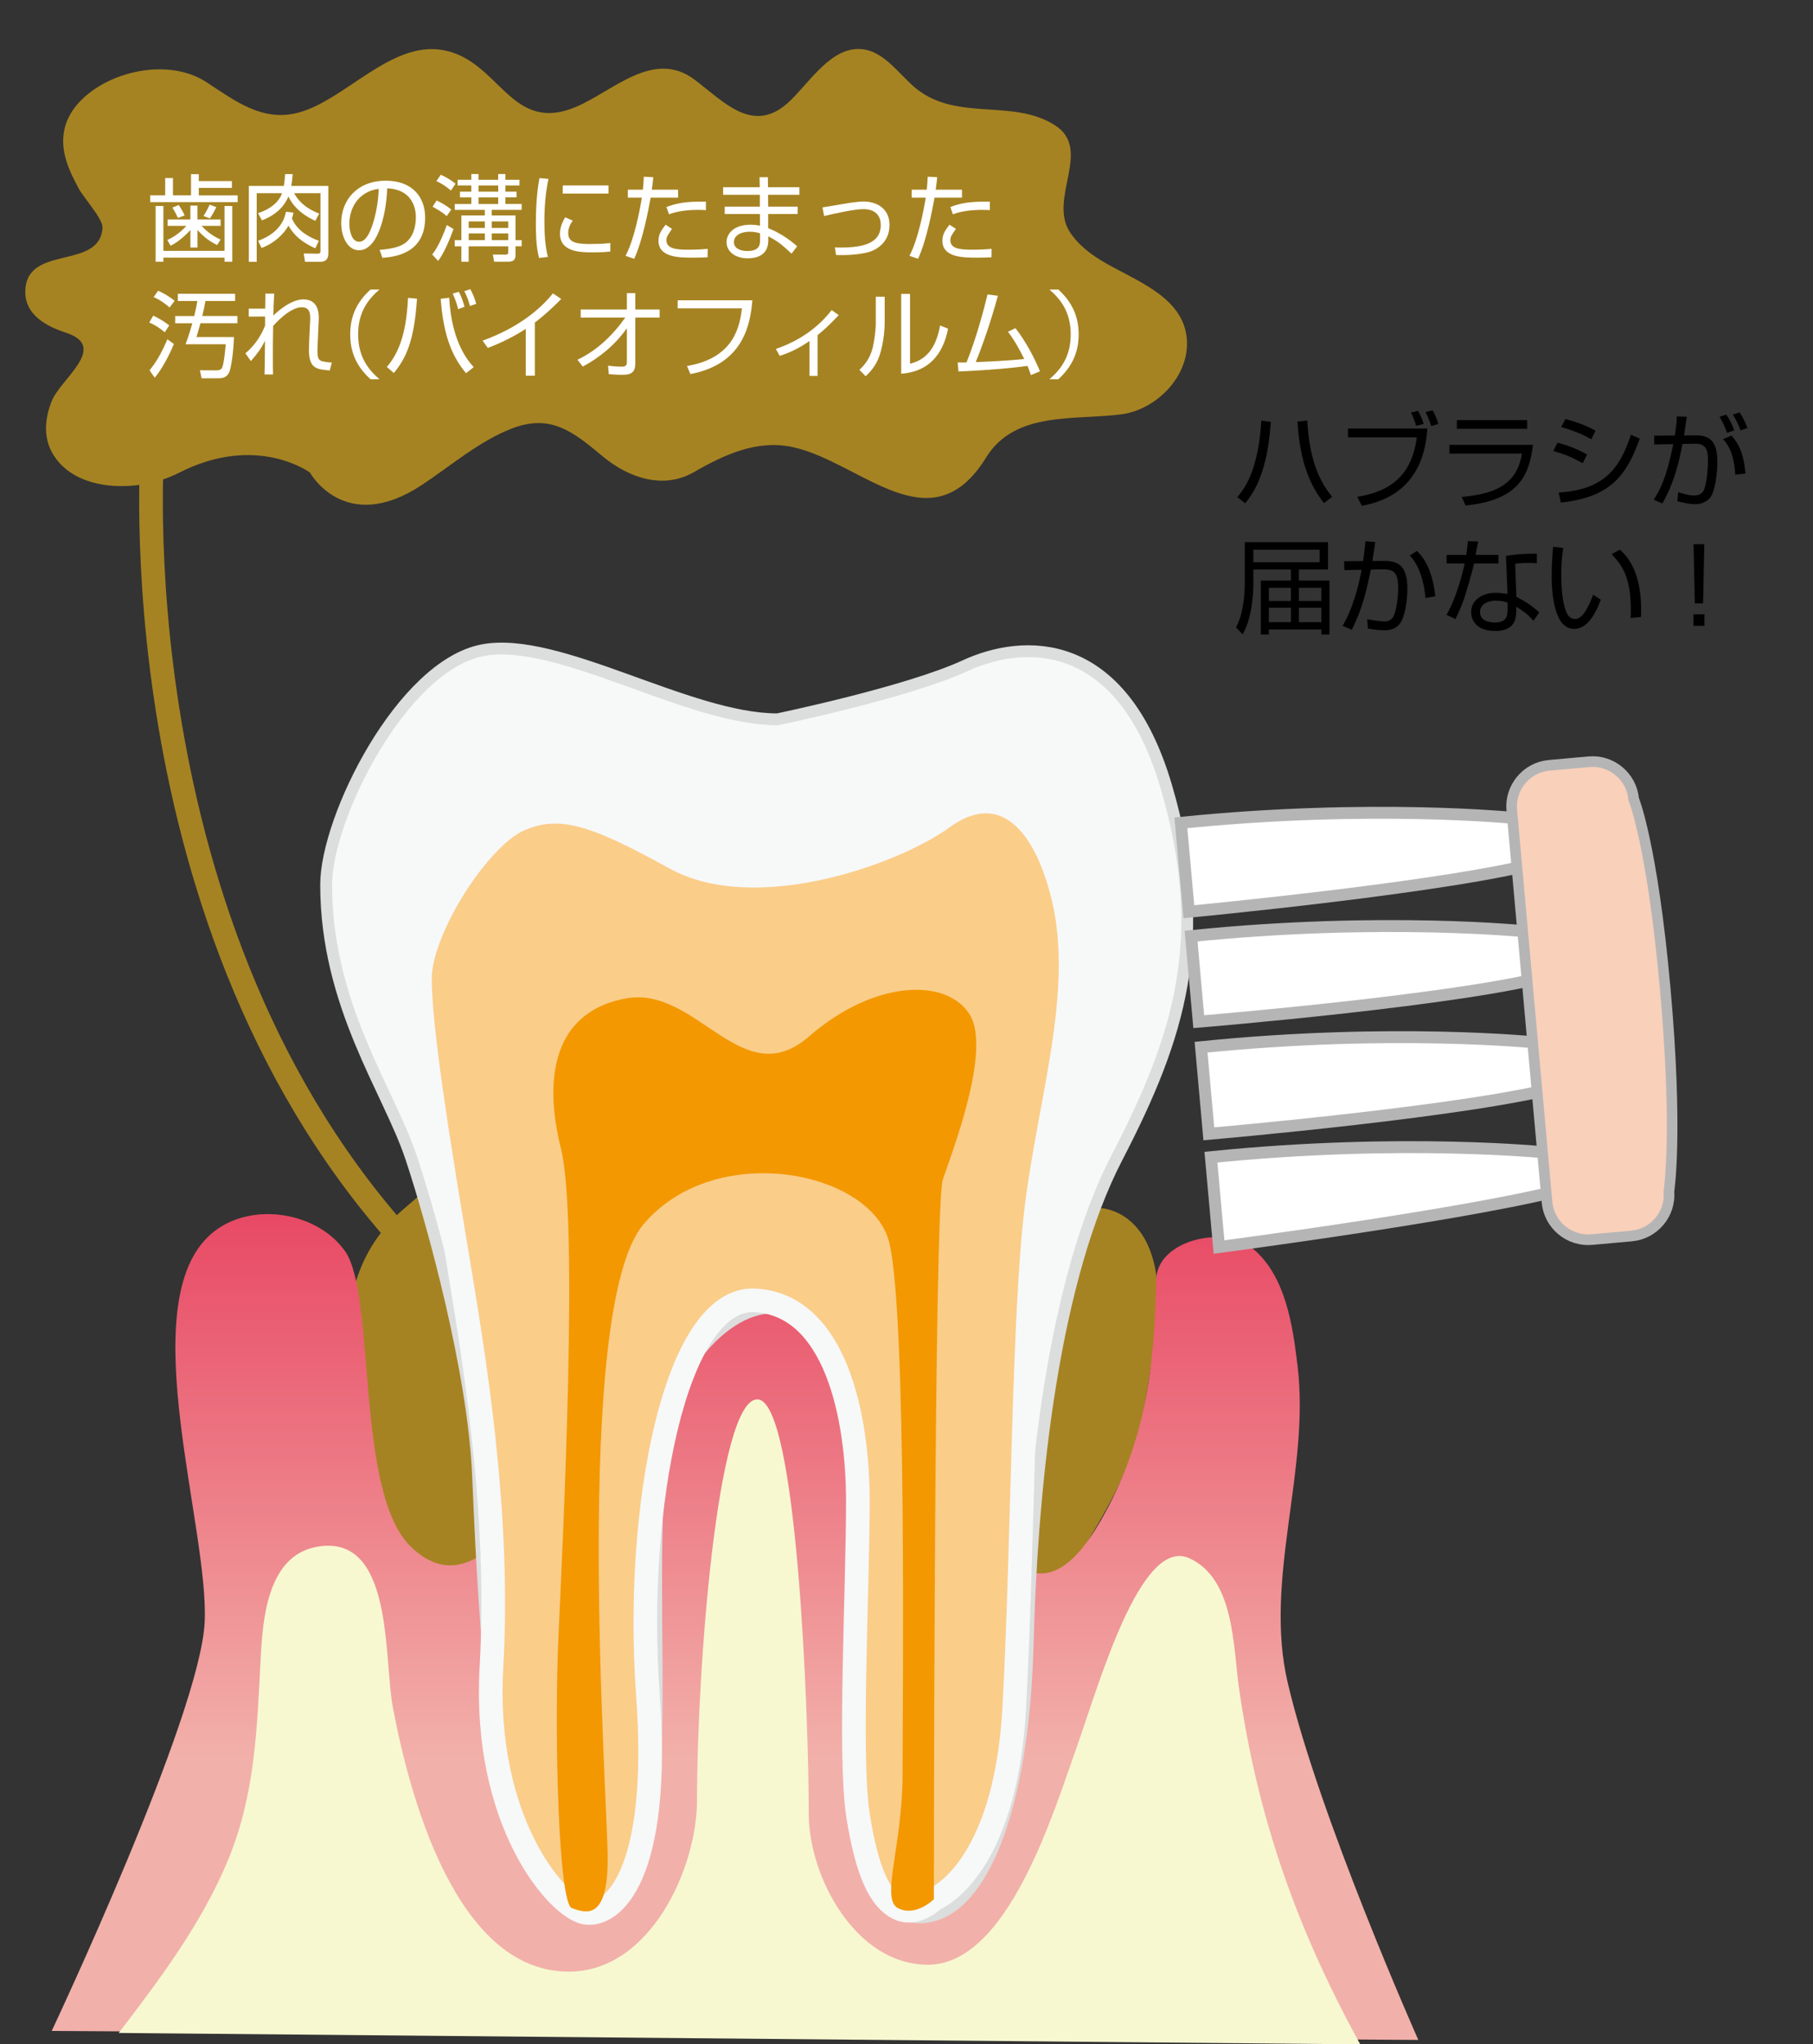 <!-- Generator: Adobe Illustrator 21.0.0, SVG Export Plug-In  -->
<svg version="1.1"
	 xmlns="http://www.w3.org/2000/svg" xmlns:xlink="http://www.w3.org/1999/xlink" xmlns:a="http://ns.adobe.com/AdobeSVGViewerExtensions/3.0/"
	 x="0px" y="0px" width="124.559px" height="140.427px" viewBox="0 0 124.559 140.427"
	 style="enable-background:new 0 0 124.559 140.427;" xml:space="preserve">
<rect x="0" y="0" width="124.559" height="140.427" fill="#333333" stroke="none"/>
<style type="text/css">
	.st0{fill:#A68322;}
	.st1{fill:url(#SVGID_1_);}
	.st2{fill:#F7F8F8;stroke:#DCDDDD;stroke-width:0.813;}
	.st3{fill:#FACD89;stroke:#F7F8F8;stroke-width:1.625;}
	.st4{fill:#F39800;}
	.st5{fill:#F7F8D0;}
	.st6{fill:#FFFFFF;}
	.st7{fill:none;stroke:#A68322;stroke-width:1.625;}
	.st8{fill:none;}
	.st9{fill:#FFFFFF;stroke:#B5B5B6;stroke-width:0.818;}
	.st10{fill:#F9D0BA;stroke:#B5B5B6;stroke-width:0.73;}
	.st11{fill:url(#SVGID_2_);}
</style>
<defs>
</defs>
<path class="st0" d="M75.6,17.858c-0.807-0.501-1.537-1.083-2.067-1.87c-1.572-2.326,1.57-5.713-1.06-7.388
	c-2.893-1.842-6.665-0.246-9.497-2.491c-1.267-1.005-2.367-2.897-4.228-2.734c-1.914,0.168-3.321,2.537-4.634,3.706
	C51.703,9.226,49.742,7,47.724,5.475c-2.818-2.128-5.604,0.789-8.142,1.863c-4.548,1.923-5.243-3.241-9.197-3.905
	c-3.544-0.595-6.657,3.411-9.836,4.291c-2.478,0.686-4.369-0.77-6.347-2.069c-2.533-1.665-6.488-0.839-8.548,1.151
	C4.582,7.841,4.13,9.093,4.432,10.564c0.174,0.848,0.582,1.648,0.986,2.404c0.307,0.571,1.658,2.078,1.625,2.669
	c-0.172,2.973-5.304,1.091-5.304,4.422c0,1.589,1.462,2.359,2.792,2.795c2.967,0.969-0.369,3.161-0.981,4.707
	c-0.492,1.245-0.598,2.579,0.158,3.745c1.706,2.631,6.064,2.466,8.56,1.184c5.355-2.752,9.026-0.03,9.026-0.03
	s2.4,4.353,7.701,0.845c1.998-1.323,3.914-2.996,6.17-3.87c2.69-1.043,4.252,0.254,6.249,1.916c1.754,1.458,4.143,2.302,6.267,1.076
	c2.08-1.2,4.349-2.247,6.781-1.716c4.713,1.028,9.483,6.872,13.286,0.715c1.992-3.224,6.111-2.541,9.309-2.97
	c2.301-0.309,4.462-2.425,4.494-4.785C81.595,20.372,77.878,19.272,75.6,17.858z"/>
<g>
	<g>
		<path class="st0" d="M71.006,111.797c7.331-11.377,7.105-11.777,8.308-19.504c1.4-9.021-3.582-9.292-3.582-9.292
			s-47.241-3.197-46.688-1.354c0.291,0.967-6.591,2.879-4.897,13.836c2.01,9.131,6.944,21.189,6.944,21.189L71.006,111.797z"/>
		<linearGradient id="SVGID_1_" gradientUnits="userSpaceOnUse" x1="50.498" y1="140.123" x2="50.498" y2="83.397">
			<stop  offset="0.343" style="stop-color:#F2B0AA"/>
			<stop  offset="1" style="stop-color:#E84964"/>
		</linearGradient>
		<path class="st1" d="M3.552,139.506c0,0,10.205-21.631,10.509-28.078c0.309-6.447-4.812-21.479,0.197-26.44
			c2.585-2.562,7.466-1.874,9.449,0.958c2.149,3.07,0.663,16.599,4.533,20.311c7.674,7.367,13.736-19.812,24.561-19.39
			c10.82,0.422,14.748,31.674,22.842,17.55c3.092-5.396,3.68-10.614,3.794-16.518c0.051-2.695,4.622-3.766,6.585-2.175
			c2.318,1.879,2.8,5.377,3.127,8.124c0.856,7.182-2.331,14.655-0.684,21.716c2.148,9.21,8.978,24.559,8.978,24.559"/>
		<path class="st2" d="M53.413,49.411c-6.14,0-15.058-5.742-20.262-4.745c-5.526,1.062-10.744,11.5-10.744,16.105
			c0,8.29,4.297,14.123,5.833,18.728c1.533,4.605,4.296,14.736,4.603,21.798c0.308,7.062,0.922,22.412,3.687,26.404
			c2.762,3.989,5.524,5.217,7.673-0.923c2.15-6.139-0.612-26.401,2.456-31.929c3.07-5.524,7.981-6.753,10.131-2.456
			c2.149,4.298,2.149,13.815,2.149,19.341c0,5.527-0.306,19.648,3.991,19.956c4.298,0.307,7.369-7.061,7.674-18.727
			c0.307-11.667,1.845-25.174,6.142-33.464c4.297-8.29,6.447-15.043,3.377-25.482c-3.068-10.438-9.823-10.132-13.815-8.289
			C62.317,47.57,53.413,49.411,53.413,49.411z"/>
		<path class="st3" d="M64.159,130.461c0,0,4.911-1.84,5.526-13.2c0.614-11.36,0.614-27.017,1.534-34.385
			c0.923-7.37,3.376-14.736,1.842-21.184c-1.536-6.449-4.913-7.982-8.289-5.527c-3.378,2.458-12.894,5.834-18.419,2.763
			c-5.528-3.068-7.95-3.836-10.712-2.609c-2.765,1.23-6.79,7.524-6.79,10.9c0,3.378,1.23,11.053,2.458,18.421
			c1.227,7.366,3.07,18.112,2.456,28.856c-0.614,10.747,4.605,16.579,6.449,16.886c1.84,0.308,5.217-2.455,4.296-15.042
			c-0.92-12.587,1.843-27.325,7.368-27.016c5.527,0.305,7.061,7.98,7.061,13.813c0,5.833-0.613,17.499,0,21.489
			c0.614,3.992,1.534,5.835,2.763,6.448C62.931,131.69,64.159,130.461,64.159,130.461z"/>
		<path class="st4" d="M64.159,130.461c0,0,0.002-47.585,0.613-49.426c0.615-1.843,3.376-8.905,1.842-11.36
			c-1.533-2.457-6.446-2.457-11.051,1.534c-4.605,3.992-7.677-3.544-12.587-2.623c-4.913,0.921-5.667,5.386-4.439,10.298
			c1.229,4.913,0.14,26.71-0.166,33.465c-0.308,6.753,0,18.421,0.921,18.726c0.923,0.307,2.457,0.922,2.457-3.374
			c0-4.3-2.457-37.764,2.454-43.597c4.914-5.833,15.658-3.685,16.887,1.228c1.228,4.912,0.92,31.622,0.92,36.533
			c0,4.912-1.536,8.597-0.308,9.21C62.931,131.69,64.159,130.461,64.159,130.461z"/>
		<path class="st5" d="M8.156,139.644c2.842-3.712,5.701-7.52,7.506-11.868c1.871-4.512,1.997-9.031,2.244-13.826
			c0.141-2.731,0.459-7.061,3.832-7.694c5.321-0.998,4.617,7.623,5.248,10.997c1.088,5.806,4.253,18.179,12.09,18.179
			c5.664-0.001,8.811-7.214,8.811-11.75c0-8.903,1.382-27.56,4.145-27.56c2.764,0,3.532,22.034,3.532,28.482
			c0,4.279,3.198,10.354,8.187,10.354c5.475,0,8.604-10.407,10.188-14.846c1.534-4.297,4.399-14.606,7.773-13.075
			c3.084,1.4,3.003,6.005,3.4,8.832c1.258,8.929,3.995,16.663,8.342,24.558"/>
	</g>
</g>
<g>
	<g>
		<path class="st6" d="M11.883,12.231v1.189h1.241v-1.456h0.533v0.475h2.275v0.468h-2.275v0.514h2.672v0.462h-6.007V13.42h1.027
			v-1.189H11.883z M10.692,14.149h0.533v3.082h4.2v-3.082h0.533v3.829h-0.533v-0.279h-4.2v0.279h-0.533V14.149z M11.518,15.514
			v-0.436h1.561v-0.956h0.487v0.956h1.593v0.436h-1.313c0.533,0.585,1.079,0.838,1.307,0.942l-0.233,0.377
			c-0.507-0.254-0.865-0.501-1.352-1.034v1.203h-0.487V15.8c-0.286,0.325-0.846,0.832-1.359,1.079l-0.228-0.396
			c0.501-0.221,0.937-0.553,1.313-0.969H11.518z M12.221,14.968c-0.104-0.227-0.208-0.448-0.377-0.708l0.436-0.176
			c0.182,0.267,0.286,0.455,0.409,0.715L12.221,14.968z M13.982,14.838c0.195-0.306,0.306-0.526,0.423-0.78l0.455,0.169
			c-0.046,0.104-0.183,0.397-0.436,0.774L13.982,14.838z"/>
		<path class="st6" d="M20.106,11.958c-0.013,0.221-0.032,0.455-0.097,0.813h2.548v4.648c0,0.338-0.155,0.565-0.546,0.565h-1.053
			l-0.092-0.572l0.943,0.013c0.149,0,0.208-0.032,0.208-0.182v-3.973h-1.808c0.149,0.28,0.546,0.949,1.723,1.404l-0.272,0.494
			c-1.171-0.54-1.619-1.203-1.847-1.671C19.372,14.597,18.3,15.02,18,15.137l-0.273-0.494c0.292-0.098,1.326-0.449,1.651-1.372
			h-1.742v4.713h-0.54v-5.214h2.405c0.053-0.299,0.072-0.566,0.085-0.813H20.106z M20.159,14.604
			c-0.039,0.214-0.065,0.299-0.104,0.396c0.352,0.858,1.209,1.313,1.854,1.541l-0.247,0.513c-1.255-0.546-1.671-1.254-1.841-1.554
			c-0.331,0.579-0.968,1.209-1.853,1.534l-0.234-0.494c1.632-0.592,1.847-1.678,1.912-1.996L20.159,14.604z"/>
		<path class="st6" d="M26.082,17.166c1.021-0.091,1.56-0.254,1.924-0.618c0.501-0.5,0.565-1.242,0.565-1.639
			c0-0.76-0.377-1.924-1.976-1.97c-0.014,1.307-0.501,4.252-1.937,4.252c-0.761,0-1.216-0.91-1.216-1.866
			c0-1.612,1.131-2.913,3.062-2.913c1.808,0,2.705,1.105,2.705,2.535c0,2.471-2.081,2.698-2.938,2.763L26.082,17.166z
			 M24.931,13.395c-0.93,0.683-0.93,1.814-0.93,1.983c0,0.488,0.163,1.229,0.67,1.229c0.345,0,0.559-0.345,0.69-0.592
			c0.194-0.384,0.61-1.515,0.656-3.043C25.782,13.011,25.36,13.076,24.931,13.395z"/>
		<path class="st6" d="M29.696,17.484c0.468-0.591,0.852-1.599,1.001-2.028l0.462,0.279c-0.526,1.437-0.878,1.938-1.059,2.191
			L29.696,17.484z M30.691,14.844c-0.338-0.292-0.533-0.396-0.969-0.644l0.273-0.429c0.435,0.208,0.722,0.384,1.008,0.625
			L30.691,14.844z M30.983,13.089c-0.357-0.306-0.656-0.487-1.001-0.65l0.299-0.435c0.364,0.156,0.709,0.371,1.015,0.611
			L30.983,13.089z M35.69,12.738h-0.969v0.429h0.768v0.39h-0.768v0.455h1.118v0.403h-2.054v0.383h1.632v1.697h0.422v0.423h-0.422
			v0.611c0,0.195-0.046,0.449-0.494,0.449h-0.976l-0.084-0.494l0.871,0.006c0.13,0,0.182-0.039,0.182-0.149v-0.422h-2.718v1.06h-0.5
			v-1.06h-0.455v-0.423h0.455v-1.697h1.612v-0.383h-2.067v-0.403h1.138v-0.455h-0.78v-0.39h0.78v-0.429h-0.943v-0.39h0.943v-0.396
			h0.494v0.396h1.352v-0.396h0.494v0.396h0.969V12.738z M33.312,15.209h-1.112v0.449h1.112V15.209z M33.312,16.034h-1.112v0.462
			h1.112V16.034z M34.228,12.738h-1.352v0.429h1.352V12.738z M34.228,13.557h-1.352v0.455h1.352V13.557z M34.917,15.209h-1.131
			v0.449h1.131V15.209z M34.917,16.034h-1.131v0.462h1.131V16.034z"/>
		<path class="st6" d="M37.68,12.29c-0.201,0.956-0.279,1.924-0.279,2.919c0,0.871,0.052,1.69,0.241,2.438l-0.605,0.072
			c-0.104-0.423-0.221-0.911-0.221-2.386c0-1.749,0.176-2.698,0.247-3.101L37.68,12.29z M39.35,15.156
			c-0.11,0.156-0.312,0.449-0.312,0.852c0,0.565,0.396,0.754,1.443,0.754c0.325,0,0.897-0.006,1.449-0.065v0.585
			c-0.233,0.02-0.565,0.052-1.189,0.052c-0.819,0-2.269,0-2.269-1.281c0-0.52,0.247-0.936,0.357-1.125L39.35,15.156z M41.808,12.738
			v0.559h-3.146v-0.559H41.808z"/>
		<path class="st6" d="M44.884,12.172c-0.019,0.228-0.046,0.442-0.104,0.858h1.808v0.546h-1.886c-0.162,0.884-0.539,2.906-1.131,4.2
			l-0.592-0.201c0.618-1.196,0.982-3.153,1.118-3.999h-0.962V13.03h1.034c0.039-0.351,0.052-0.656,0.064-0.891L44.884,12.172z
			 M46.171,15.722c-0.299,0.429-0.384,0.546-0.384,0.773c0,0.579,0.618,0.657,1.509,0.657c0.708,0,1.111-0.039,1.326-0.059
			l-0.007,0.579c-0.247,0.013-0.448,0.026-0.982,0.026c-0.949,0-2.392,0-2.392-1.164c0-0.416,0.169-0.689,0.487-1.099L46.171,15.722
			z M48.498,14.435c-0.149-0.013-0.305-0.019-0.552-0.019c-0.625,0-1.411,0.078-1.983,0.305l-0.176-0.5
			c0.657-0.247,1.249-0.39,2.711-0.371V14.435z"/>
		<path class="st6" d="M52.198,12.861l-0.014-0.689h0.572l0.007,0.689h2.158v0.52h-2.152l0.007,0.813h2.028v0.507h-2.028v0.969
			c0.748,0.306,1.392,0.715,1.989,1.248l-0.384,0.507c-0.598-0.566-0.942-0.858-1.599-1.19v0.293c0,1.157-1.054,1.216-1.418,1.216
			c-0.857,0-1.449-0.468-1.449-1.112c0-0.507,0.416-1.196,1.657-1.196c0.319,0,0.501,0.039,0.638,0.071v-0.806h-2.419v-0.507h2.412
			v-0.813h-2.522v-0.52H52.198z M52.217,16.028c-0.149-0.046-0.357-0.111-0.708-0.111c-0.599,0-1.086,0.247-1.086,0.715
			c0,0.475,0.526,0.611,0.917,0.611c0.858,0,0.877-0.456,0.877-0.754V16.028z"/>
		<path class="st6" d="M57.36,16.997c1.813,0.058,3.152-0.221,3.152-1.541c0-0.429-0.182-1.092-1.202-1.092
			c-0.599,0-2.016,0.312-2.691,0.475l-0.111-0.592c0.234-0.032,1.262-0.214,1.477-0.247c0.253-0.045,0.936-0.156,1.358-0.156
			c0.852,0,1.769,0.449,1.769,1.612c0,1.216-0.93,1.736-1.482,1.873c-0.852,0.214-1.788,0.201-2.191,0.188L57.36,16.997z"/>
		<path class="st6" d="M64.388,12.172c-0.02,0.228-0.045,0.442-0.104,0.858h1.807v0.546h-1.885c-0.163,0.884-0.54,2.906-1.132,4.2
			l-0.591-0.201c0.617-1.196,0.981-3.153,1.118-3.999h-0.963V13.03h1.034c0.039-0.351,0.052-0.656,0.064-0.891L64.388,12.172z
			 M65.675,15.722c-0.299,0.429-0.383,0.546-0.383,0.773c0,0.579,0.617,0.657,1.508,0.657c0.709,0,1.112-0.039,1.326-0.059
			l-0.006,0.579c-0.247,0.013-0.449,0.026-0.983,0.026c-0.949,0-2.392,0-2.392-1.164c0-0.416,0.169-0.689,0.488-1.099L65.675,15.722
			z M68.003,14.435c-0.149-0.013-0.306-0.019-0.553-0.019c-0.624,0-1.411,0.078-1.983,0.305l-0.175-0.5
			c0.656-0.247,1.248-0.39,2.711-0.371V14.435z"/>
		<path class="st6" d="M11.317,22.826c-0.312-0.279-0.67-0.5-1.061-0.676l0.273-0.468c0.279,0.13,0.702,0.357,1.099,0.669
			L11.317,22.826z M10.276,25.434c0.455-0.56,0.794-1.125,1.223-2.126l0.448,0.318c-0.253,0.644-0.806,1.723-1.319,2.321
			L10.276,25.434z M11.648,21.123c-0.215-0.202-0.656-0.533-1.092-0.715l0.306-0.436c0.305,0.137,0.669,0.318,1.138,0.689
			L11.648,21.123z M16.31,21.708v0.494h-2.536c-0.13,0.468-0.195,0.683-0.274,0.949h2.575c-0.032,1.066-0.202,2.126-0.318,2.393
			c-0.092,0.208-0.241,0.442-0.735,0.442h-1.17l-0.117-0.552l1.151,0.006c0.058,0,0.285-0.006,0.37-0.169
			c0.143-0.286,0.234-1.437,0.254-1.625h-2.764c0.104-0.273,0.202-0.514,0.469-1.443h-1.177v-0.494h1.307
			c0.13-0.54,0.175-0.8,0.214-1.034h-1.339V20.18h3.934v0.494h-2.042c-0.039,0.247-0.078,0.475-0.214,1.034H16.31z"/>
		<path class="st6" d="M18.839,20.167c-0.039,0.702-0.045,0.884-0.059,1.508c0.053-0.052,1.112-1.111,2.055-1.111
			c1.125,0,1.079,1.105,1.06,1.489l-0.059,1.32c-0.006,0.201-0.025,0.526-0.025,0.722c0,0.422,0.045,0.63,0.292,0.708
			c0.149,0.045,0.449,0.098,0.696,0.098l-0.144,0.546c-0.93-0.078-1.431-0.143-1.431-1.43c0-0.149,0.014-0.481,0.019-0.65
			l0.065-1.32c0.02-0.403,0.032-0.942-0.578-0.942c-0.853,0-1.918,1.228-1.964,1.287c-0.013,0.871-0.02,1.216-0.02,2.022
			c0,0.715,0.007,1.021,0.013,1.307h-0.585c0.013-0.611,0.02-0.787,0.032-2.315c-0.267,0.54-0.481,0.826-0.969,1.398l-0.377-0.533
			c0.599-0.501,1.061-1.17,1.353-1.905v-0.624l-1.125,0.006v-0.546h1.132c0-0.111,0.013-1.001,0.013-1.034H18.839z"/>
		<path class="st6" d="M26.068,19.888c-0.747,0.65-1.463,1.521-1.463,3.081c0,1.56,0.716,2.432,1.463,3.081h-0.611
			c-0.891-0.806-1.397-1.768-1.397-3.081c0-1.313,0.507-2.275,1.397-3.081H26.068z"/>
		<path class="st6" d="M26.576,25.206c0.676-0.8,1.332-1.99,1.456-4.746l0.617,0.058c-0.188,2.861-0.728,4.064-1.593,5.104
			L26.576,25.206z M30.86,20.453c0.176,3.075,1.3,4.336,1.684,4.766l-0.526,0.416c-0.839-1.014-1.534-2.334-1.742-5.11L30.86,20.453
			z M31.472,21.233c-0.104-0.488-0.306-0.923-0.371-1.066l0.423-0.124c0.221,0.417,0.318,0.768,0.39,1.034L31.472,21.233z
			 M32.29,21.019c-0.149-0.507-0.201-0.644-0.39-1.021l0.416-0.136c0.215,0.442,0.299,0.63,0.403,1.007L32.29,21.019z"/>
		<path class="st6" d="M36.744,25.804H36.12v-3.212c-0.208,0.136-1.262,0.812-2.607,1.307l-0.357-0.501
			c0.936-0.331,3.251-1.274,4.83-3.244l0.572,0.383c-0.253,0.26-0.994,1.001-1.813,1.619V25.804z"/>
		<path class="st6" d="M39.67,24.712c1.346-0.637,2.432-1.684,3.289-2.9h-3.062v-0.553h3.172v-1.125h0.579v1.125h1.671v0.553h-1.671
			v3.173c0,0.487-0.195,0.767-0.864,0.761c-0.41,0-0.709-0.026-0.956-0.046l-0.052-0.579c0.188,0.02,0.571,0.065,0.949,0.065
			c0.11,0,0.344,0,0.344-0.286v-2.354c-0.779,1.105-1.833,1.996-3.029,2.633L39.67,24.712z"/>
		<path class="st6" d="M51.69,20.629c-0.137,1.593-0.578,4.375-4.258,5.064l-0.234-0.553c3.31-0.552,3.628-2.828,3.777-3.959H46.56
			v-0.553H51.69z"/>
		<path class="st6" d="M56.17,25.823h-0.553v-2.399c-0.702,0.475-1.248,0.761-2.048,1.021l-0.267-0.475
			c1.827-0.624,3.069-1.665,3.836-2.672l0.487,0.351c-0.604,0.624-0.923,0.943-1.456,1.372V25.823z"/>
		<path class="st6" d="M60.779,20.382h-0.61v1.833c0,0.5-0.117,1.3-0.209,1.664c-0.201,0.819-0.644,1.268-0.916,1.528l0.429,0.436
			c0.228-0.214,0.709-0.669,0.962-1.443c0.222-0.683,0.345-1.554,0.345-2.269V20.382z M62.522,20.187h-0.606v5.487
			c0.729-0.071,2.673-0.292,3.219-3.095l-0.546-0.221c-0.267,1.456-0.871,2.334-2.067,2.626V20.187z"/>
		<path class="st6" d="M69.765,22.54c0.676,0.878,1.241,1.898,1.684,2.965l-0.624,0.26c-0.059-0.182-0.098-0.312-0.234-0.631
			c-0.857,0.124-2.483,0.286-4.739,0.384l-0.059-0.624c0.254,0.007,0.396,0.007,0.611,0c0.729-1.807,1.223-3.784,1.443-4.668
			l0.709,0.091c-0.488,1.827-1.118,3.576-1.521,4.557c2.009-0.078,3.108-0.188,3.335-0.214c-0.325-0.65-0.676-1.294-1.118-1.872
			L69.765,22.54z"/>
		<path class="st6" d="M72.099,26.051c0.722-0.624,1.463-1.495,1.463-3.081s-0.741-2.458-1.463-3.081h0.611
			c0.884,0.806,1.397,1.768,1.397,3.081c0,1.313-0.514,2.275-1.397,3.081H72.099z"/>
	</g>
</g>
<path class="st7" d="M10.495,30.38c0,0-2.732,33.418,17.775,55.444"/>
<g>
	<path d="M85.009,34.149c0.32-0.391,0.847-1.031,1.224-2.446c0.248-0.917,0.369-1.863,0.419-2.809l0.661,0.086
		c-0.241,3.342-1.038,4.686-1.763,5.589L85.009,34.149z M89.815,28.887c0.157,3.1,1.074,4.451,1.707,5.24l-0.562,0.434
		c-0.868-1.131-1.636-2.61-1.82-5.604L89.815,28.887z"/>
	<path d="M98.064,29.435c-0.093,1.309-0.47,4.593-4.501,5.305l-0.313-0.612c2.169-0.355,3.733-1.365,4.089-4.088H92.61v-0.604
		H98.064z M97.289,29.25c-0.071-0.284-0.227-0.683-0.355-0.91l0.49-0.121c0.1,0.178,0.277,0.512,0.385,0.903L97.289,29.25z
		 M98.327,29.264c-0.063-0.256-0.256-0.711-0.391-0.96l0.49-0.114c0.163,0.284,0.306,0.626,0.391,0.931L98.327,29.264z"/>
	<path d="M105.316,30.558c-0.248,2.183-1.059,3.804-4.629,4.167l-0.263-0.59c2.076-0.192,3.783-0.718,4.139-2.98h-4.984v-0.597
		H105.316z M104.919,28.858v0.598h-4.828v-0.598H104.919z"/>
	<path d="M108.737,31.816c-0.868-0.462-1.103-0.562-2.02-0.839l0.291-0.569c0.526,0.135,1.267,0.377,2.027,0.811L108.737,31.816z
		 M107.088,33.836c2.943-0.199,4.145-1.45,4.963-3.975l0.605,0.27c-0.897,2.51-2.006,4.032-5.419,4.387L107.088,33.836z
		 M109.327,30.174c-0.867-0.498-1.706-0.732-2.069-0.839l0.292-0.547c0.419,0.106,1.194,0.313,2.069,0.796L109.327,30.174z"/>
	<path d="M115.883,28.624c-0.035,0.306-0.085,0.647-0.185,1.287l0.817-0.007c1.081-0.007,1.473,0.569,1.473,1.828
		c0,0.661-0.136,2.104-0.548,2.517c-0.306,0.298-0.654,0.384-0.988,0.384c-0.412,0-0.91-0.128-1.209-0.206l0.05-0.619
		c0.349,0.106,0.775,0.228,1.066,0.228c0.292,0,0.569-0.085,0.697-0.363c0.228-0.505,0.291-1.643,0.291-2.04
		c0-0.726-0.142-1.166-0.874-1.152l-0.882,0.014c-0.433,2.368-1.031,3.456-1.38,4.088l-0.597-0.256
		c0.427-0.675,0.86-1.422,1.344-3.818l-1.309,0.021l-0.007-0.604l1.422-0.014c0.128-0.775,0.135-1.088,0.135-1.301L115.883,28.624z
		 M118.656,29.733c-0.249-0.676-0.419-0.946-0.519-1.103l0.462-0.149c0.221,0.306,0.427,0.732,0.548,1.081L118.656,29.733z
		 M119.218,32.606c-0.092-1.657-0.64-2.226-0.846-2.439l0.59-0.249c0.477,0.555,0.825,1.173,0.96,2.61L119.218,32.606z
		 M119.581,29.563c-0.107-0.32-0.335-0.789-0.526-1.088l0.462-0.149c0.264,0.398,0.398,0.711,0.541,1.074L119.581,29.563z"/>
	<path d="M91.338,39.88v3.705h-0.555v-0.349h-3.606v0.349h-0.555V39.88h2.069v-0.761h-2.581v1.052c0,0.625-0.106,2.339-0.739,3.399
		l-0.455-0.477c0.583-1.031,0.604-2.709,0.604-2.93v-2.922h5.717v1.877H89.24v0.761H91.338z M90.662,37.761h-4.551v0.86h4.551
		V37.761z M88.692,40.377h-1.515v0.903h1.515V40.377z M88.692,41.75h-1.515v0.988h1.515V41.75z M90.783,40.377H89.24v0.903h1.543
		V40.377z M90.783,41.75H89.24v0.988h1.543V41.75z"/>
	<path d="M94.48,37.234c-0.028,0.228-0.064,0.512-0.192,1.301l0.854-0.007c1.103-0.007,1.55,0.555,1.55,1.92
		c0,0.718-0.149,1.948-0.533,2.41c-0.341,0.42-0.796,0.434-1.067,0.434c-0.448,0-0.938-0.085-1.116-0.114l-0.043-0.64
		c0.619,0.114,1.031,0.149,1.174,0.149c0.1,0,0.455,0,0.64-0.37c0.213-0.427,0.312-1.415,0.312-1.934
		c0-1.173-0.377-1.287-1.159-1.273l-0.718,0.014c-0.271,1.323-0.555,2.638-1.309,4.131l-0.633-0.256
		c0.647-1.131,1.053-2.475,1.309-3.861l-1.188,0.021l-0.014-0.612l1.301-0.007c0.093-0.626,0.128-0.996,0.163-1.365L94.48,37.234z
		 M97.937,41.074c-0.186-1.913-0.818-2.624-1.081-2.915l0.49-0.313c0.334,0.327,1.038,1.066,1.266,3.114L97.937,41.074z"/>
	<path d="M101.556,37.199c-0.015,0.042-0.156,0.811-0.178,0.917h1.571v0.59h-1.679c-0.135,0.654-0.562,2.062-0.696,2.46
		c-0.221,0.625-0.441,1.066-0.576,1.358l-0.618-0.292c0.746-1.273,1.188-3.235,1.251-3.527h-1.244v-0.59h1.351
		c0.05-0.32,0.078-0.59,0.114-0.946L101.556,37.199z M105.587,38.692c-0.221-0.014-0.334-0.021-0.576-0.021
		c-0.533,0-0.768,0.036-0.91,0.057l0.079,2.268c0.725,0.377,1.102,0.64,1.571,1.066l-0.392,0.576
		c-0.434-0.477-0.633-0.604-1.188-0.967v0.207c0,0.483,0,1.465-1.443,1.465c-1.422,0-1.656-0.882-1.656-1.287
		c0-0.854,0.796-1.337,1.663-1.337c0.335,0,0.654,0.05,0.84,0.078l-0.114-2.609c0.292-0.05,0.832-0.157,2.126-0.157V38.692z
		 M103.575,41.387c-0.192-0.057-0.448-0.128-0.797-0.128c-0.676,0-1.095,0.32-1.095,0.789c0,0.711,0.889,0.711,1.017,0.711
		c0.654,0,0.875-0.277,0.875-0.854V41.387z"/>
	<path d="M107.4,37.633c-0.05,0.341-0.135,0.932-0.135,1.799c0,1.081,0.085,2.226,0.469,2.837c0.071,0.121,0.249,0.249,0.477,0.249
		c0.533,0,0.932-0.839,1.244-1.664l0.526,0.341c-0.434,1.159-1.01,2.005-1.835,2.005c-1.394,0-1.543-2.503-1.543-3.683
		c0-0.733,0.058-1.472,0.1-1.956L107.4,37.633z M112.029,42.454c0.007-0.164,0.015-0.327,0.015-0.555
		c0-2.41-0.697-3.157-1.323-3.833l0.569-0.312c0.419,0.391,1.465,1.358,1.465,4.174c0,0.192-0.008,0.32-0.015,0.455L112.029,42.454z
		"/>
	<path d="M116.346,42.987v-0.79h0.754v0.79H116.346z M117.092,37.384l-0.085,4.06h-0.569l-0.085-4.06H117.092z"/>
</g>
<rect class="st8" width="124.559" height="138.231"/>
<g>
	<path class="st9" d="M104.192,56.202c0,0-9.857-1.02-23.062,0.318l0.549,6.107c0,0,18.555-1.752,24.489-3.5"/>
	<path class="st9" d="M104.892,63.982c0,0-9.857-1.02-23.062,0.318l0.528,5.879c0,0,18.576-1.524,24.51-3.272"/>
	<path class="st9" d="M105.578,71.614c0,0-9.857-1.02-23.062,0.318l0.535,5.95c0,0,18.569-1.595,24.503-3.343"/>
	<path class="st9" d="M106.257,79.169c0,0-9.857-1.02-23.062,0.318l0.555,6.172c0,0,18.495-2.421,24.429-4.169"/>
	<path class="st10" d="M103.863,55.646c-0.14-1.552,1.017-2.937,2.57-3.076l2.729-0.246c1.554-0.14,2.938,1.017,3.077,2.569
		c0,0,1.27,3.05,2.164,12.988c0.894,9.938,0.258,13.944,0.258,13.944c0.139,1.553-1.017,2.938-2.57,3.077l-2.73,0.246
		c-1.553,0.14-2.938-1.017-3.077-2.57L103.863,55.646z"/>
</g>
</svg>